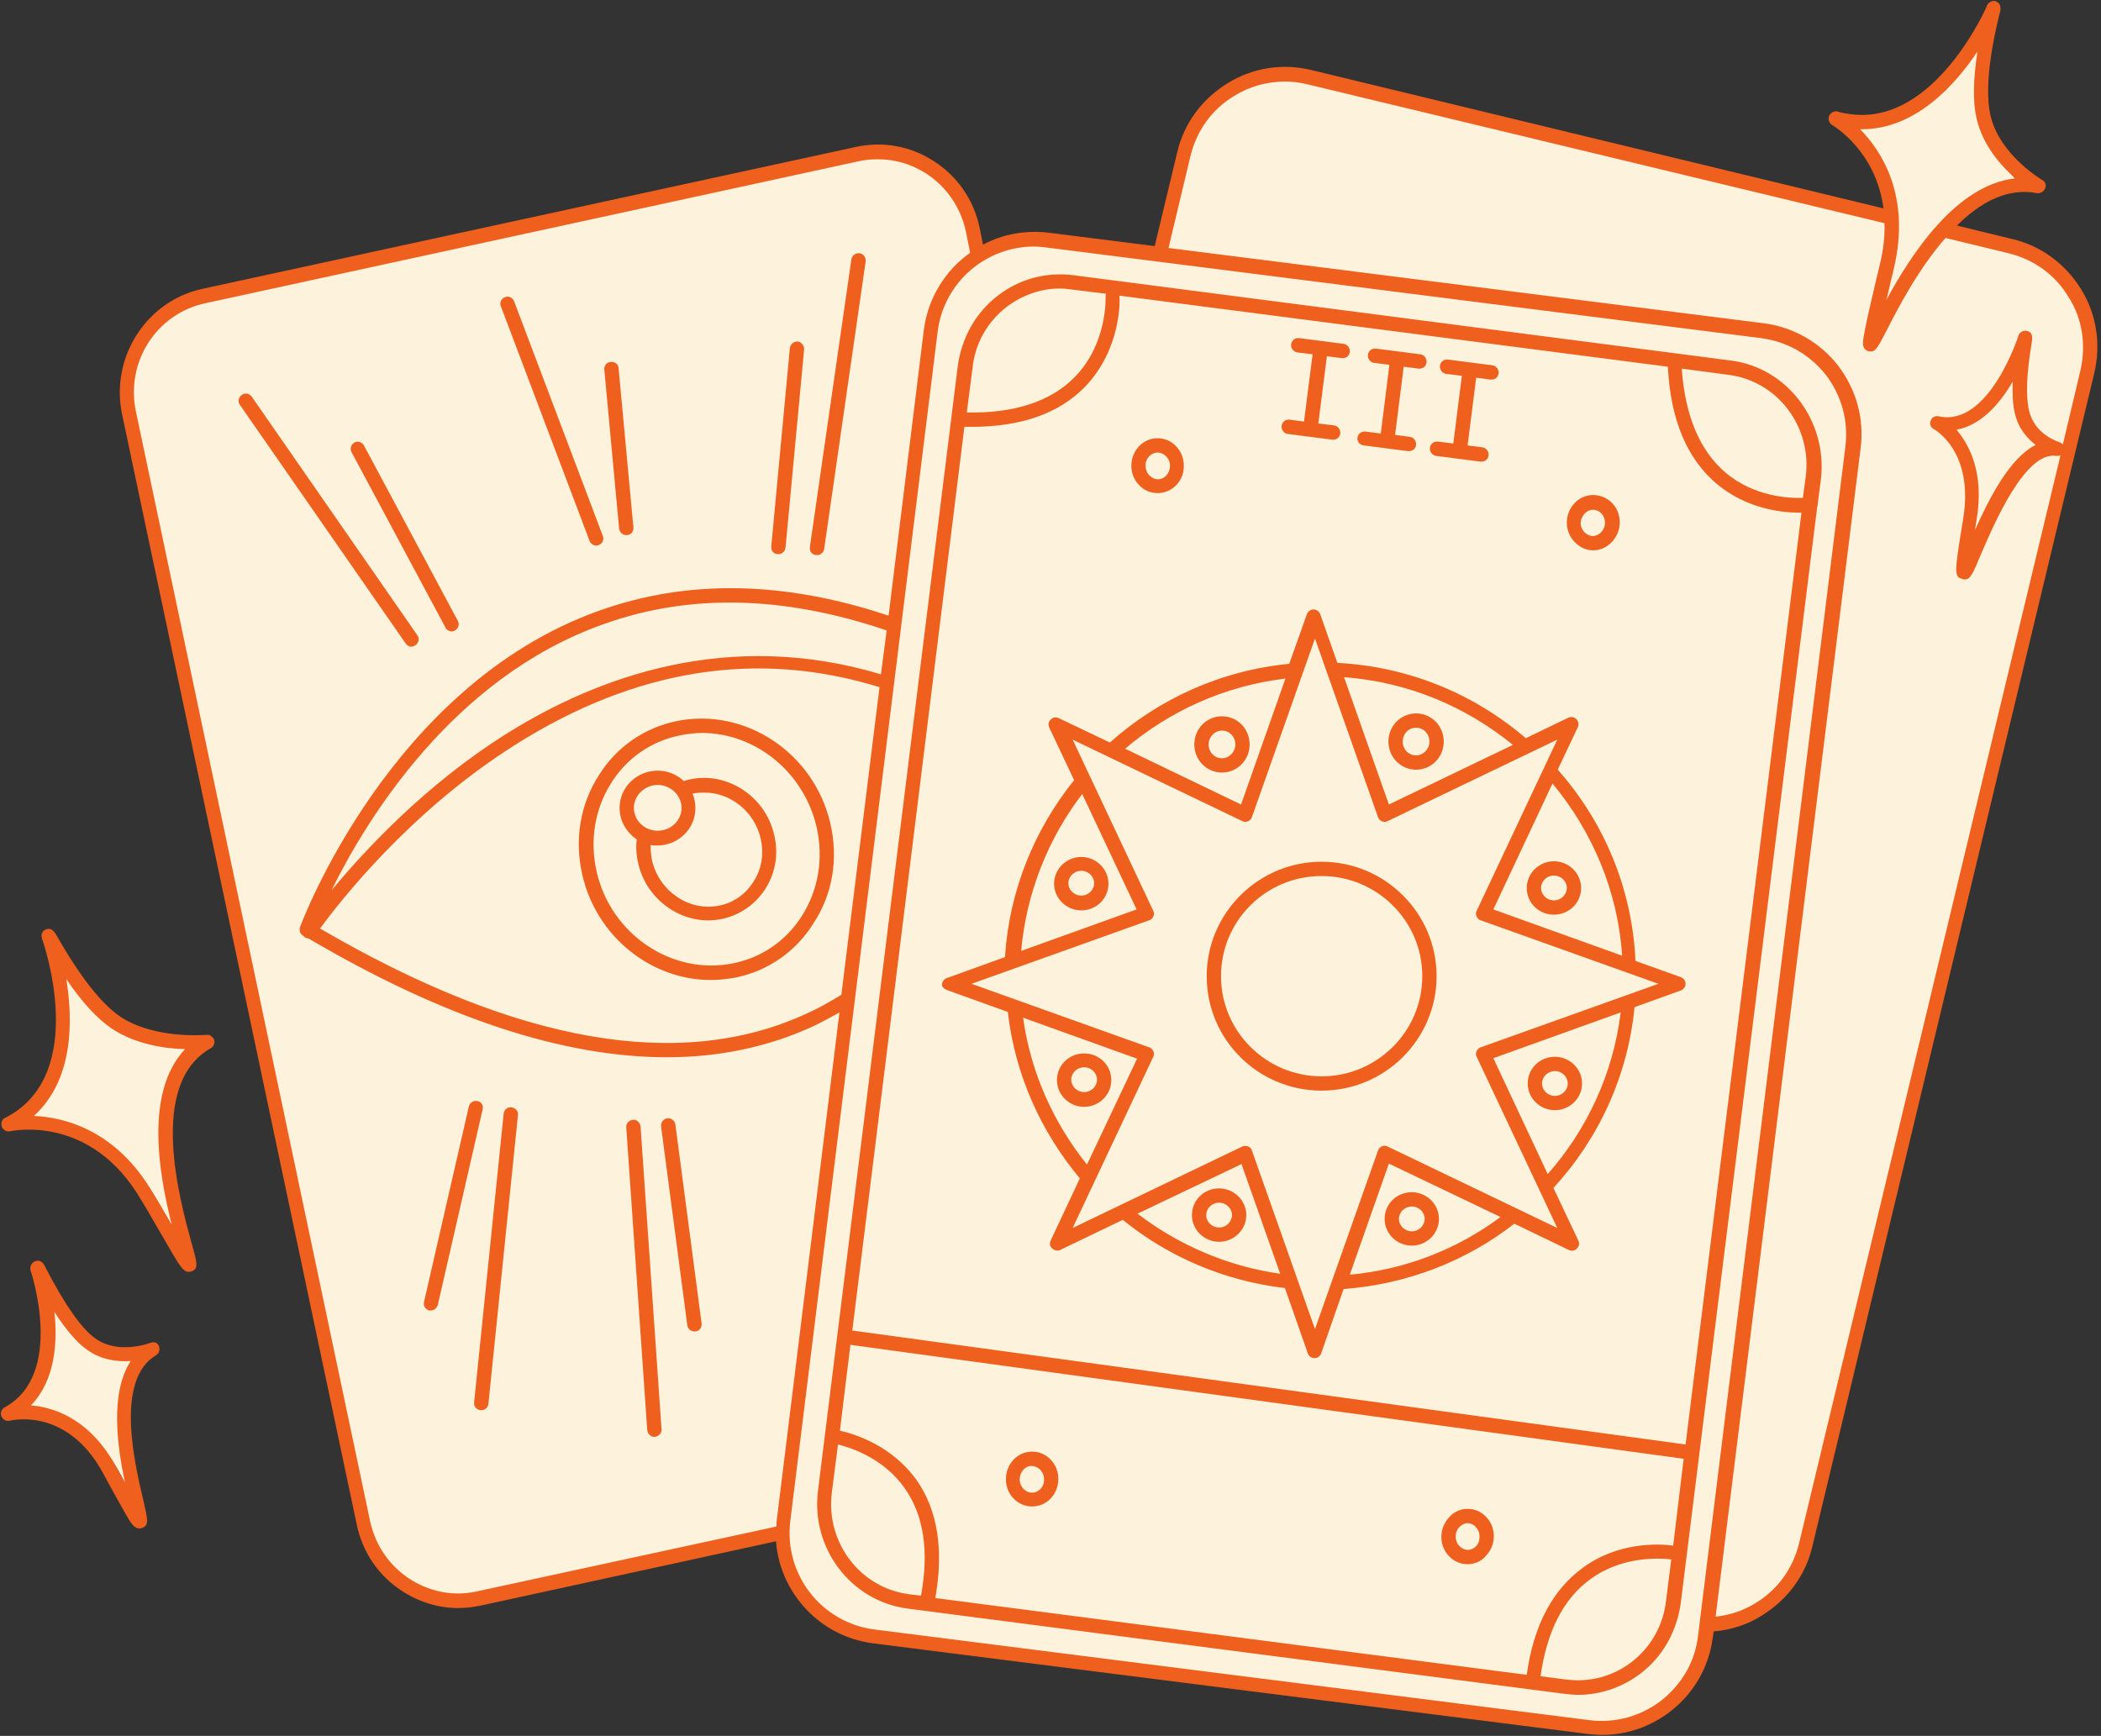 <?xml version="1.0" encoding="UTF-8" standalone="no"?><svg xmlns="http://www.w3.org/2000/svg" xmlns:xlink="http://www.w3.org/1999/xlink" fill="#ef601e" height="364" preserveAspectRatio="xMidYMid meet" version="1" viewBox="-0.3 -0.2 440.5 364.0" width="440.5" zoomAndPan="magnify"><rect x="-0.3" y="-0.2" width="440.5" height="364.0" fill="#333333" stroke="none"/><g id="change1_1"><path d="M437.6,76.9l-25.7,106.6c0,0-27.3,119.9-33.4,138.5s-20.6,19.6-20.6,19.6c-3.8,22.2-24.4,20.1-24.4,20.1 s-128.1-15.9-149.8-18.4c-21.7-2.5-20.1-22.1-20.1-22.1s-32.2,8.5-59.9,12.6s-28-15.3-28-15.3s-44.5-210-49-230.5 C22.2,67.6,41.8,62,41.8,62s114.4-24.6,131-28.4c16.6-3.7,17.1,0.6,23.8,2.4c6.7,1.7,8.3,17.3,8.3,17.3c8.1-7.1,25.3-1.1,31.9,0 s5.1,3.8,11.1-19.7c6-23.5,26.5-17.6,26.5-17.6l121.1,29.2c0.2-11.8-8.8-18.6-8.8-18.6l1.8-1.2c15.9,1,26.1-18.4,26.1-18.4h1.7 c-5.2,15.3,5.7,30,5.7,30l0.9,1.6C416,38.9,406.7,48,405.7,49c0.5-0.4,3.2-1.5,17.6,3.2C439.7,57.7,437.6,76.9,437.6,76.9z M23.1,214.4c-3.2-2.1-6.5-5.8-10.1-11c1.5,9.2,1.7,22.5-7.2,30.6c7,0.3,18.5,3.2,26.8,17.4l0.8,1.4c1.2,2,2.2,3.8,3.1,5.4 c-2.8-11.1-6.2-29.6,3.1-39.1C35.1,219,28.4,218.1,23.1,214.4z M18,282.1c-2.6-1.9-5.2-5.2-7.3-8.6c0.8,6.8,0.3,15.4-5.3,21.2 c5.3,0.5,13.4,3.1,19.3,13.8c0.7,1.2,1.3,2.5,2,3.7c-1.8-8.3-3.4-20.3,1.3-27.5C25,284.9,21.3,284.4,18,282.1z" fill="#fdf3dd"/></g><g id="change2_1"><path d="M436,60.4c-3.3-5.3-8.4-9.1-14.5-10.5L410,47.1c4.8-4.8,10.5-8,16.8-6.8c0.7,0.1,1.4-0.3,1.7-1c0.3-0.7,0-1.5-0.7-1.8 c-0.1-0.1-8.9-5.2-10.8-13.6c-1-4.6-0.4-11.7,1.9-21.1c0.3-1,0.5-2.2-0.7-2.7c-0.7-0.3-1.5,0.1-1.9,0.8c0,0,0,0.1,0,0.1 c-0.1,0.3-10,22.9-26.2,22.9c-1.6,0-3.4-0.2-5.1-0.7c-0.7-0.2-1.5,0.2-1.8,0.9c-0.3,0.7,0,1.5,0.6,1.9c0.5,0.3,9.2,5.5,10.8,17.5 L274.7,14.5c-6.1-1.5-12.4-0.5-17.7,2.8c-5.3,3.3-9.1,8.4-10.5,14.5l-4.7,19.6l-22.2-2.8c-4.9-0.6-9.7,0.3-13.8,2.5l-0.7-3.5 c-1.2-5.8-4.6-10.8-9.6-14c-4.9-3.2-10.7-4.2-16.3-3L42,60.4C30.3,63,22.8,74.8,25.3,86.7l49.2,232.8c1.2,5.8,4.6,10.8,9.6,14 c3.6,2.3,7.6,3.5,11.7,3.5c1.5,0,3.1-0.2,4.6-0.5l62-13.5c0.8,10.8,9.2,20,20.4,21.4l149.8,19c1,0.1,2,0.2,3,0.2 c5.2,0,10.1-1.7,14.3-4.9c4.9-3.8,8.1-9.3,8.9-15.5l0.2-1.3c3.6-0.3,7.1-1.4,10.2-3.4c5.3-3.3,9.1-8.4,10.5-14.5l59.1-246 C440.2,72,439.3,65.7,436,60.4z M390.1,26.9c11.1,0,19.4-9.1,24.2-16.3c-0.9,5.8-1,10.5-0.2,14c1.3,5.7,5.1,9.9,8.1,12.6 c-12.4,1.4-21.8,15.9-27,25.5c0.3-1.2,0.6-2.4,0.9-3.8l0.7-2.9c3.5-15.1-2.5-24.4-7.1-29.1C389.8,26.9,390,26.9,390.1,26.9z M99.7,333.5c-4.9,1.1-9.9,0.1-14.1-2.6c-4.3-2.8-7.2-7.1-8.3-12.1L28.2,86.1C26,75.7,32.5,65.6,42.7,63.4l137.1-29.8 c1.3-0.3,2.7-0.4,4-0.4c3.5,0,7,1,10.1,3c4.3,2.8,7.2,7.1,8.3,12.1l0.9,4.5c-5.2,3.7-8.8,9.4-9.7,16.1l-7.4,60 c-21.8-7.3-42.2-7.7-60.8-1c-43.9,15.7-62.4,65.8-62.6,66.3c-0.2,0.7,0,1.4,0.6,1.8c0,0,0,0,0.1,0c0.1,0.2,0.2,0.3,0.4,0.4 c0.2,0.1,0.5,0.2,0.7,0.2c28.2,16.6,53.3,24.9,75.1,24.9c11.1,0,21.4-2.2,30.7-6.5c1.9-0.9,3.7-1.9,5.5-2.9l-13.1,106.1 c-0.1,0.6-0.1,1.1-0.1,1.7L99.7,333.5z M176.1,208.4c-2.3,1.4-4.7,2.8-7.2,3.9c-26.5,12.3-60.8,6.3-102.1-17.8 c3.9-5.3,18.7-24.5,40.9-38.5c25.3-16,50.9-20,76.4-12.1L176.1,208.4z M184.4,141.2c-32-9.6-59.4,0.5-78.4,12.4 c-17.1,10.7-29.8,24.5-36.8,32.9c7.3-14.8,25.4-44.6,57-55.8c18.1-6.5,37.9-6,59.4,1.3L184.4,141.2z M348,356.4 c-4.3,3.3-9.7,4.8-15.1,4.1l-149.8-19c-11.2-1.4-19.1-11.6-17.7-22.8l30.9-249.4c1.3-10.3,10.1-17.8,20.2-17.8 c0.9,0,1.7,0.1,2.6,0.2l149.8,19c5.4,0.7,10.2,3.4,13.6,7.7c3.3,4.3,4.8,9.7,4.1,15.1l-30.9,249.4C355.1,348.2,352.3,353,348,356.4z M435.9,77.4l-3.7,15.6c-0.2-0.2-0.4-0.4-0.8-0.5c-0.2-0.1-5.2-1.6-6.3-6.7c-0.7-3-0.5-7.8,0.6-14.3c0.1-0.7,0.3-2-1-2.3 c-0.7-0.2-1.5,0.2-1.8,0.9c0,0,0,0,0,0.1c-0.1,0.2-6.2,19.2-16.7,16.9c-0.7-0.2-1.5,0.2-1.7,0.9c-0.3,0.7,0,1.5,0.7,1.8 c0.3,0.2,8.4,4.8,6.1,18.8c-1.9,11.5-1.9,12.1-0.2,12.6c0.2,0.1,0.4,0.1,0.6,0.1c1.1,0,1.7-1.3,3.3-5.2c2.8-6.5,9.3-21.7,15.8-20.7 c0.3,0,0.6,0,0.9-0.1l-54.8,228.1c-1.3,5.3-4.5,9.8-9.2,12.6c-2.6,1.6-5.4,2.5-8.3,2.8l30.4-245c0.8-6.2-0.9-12.3-4.7-17.3 c-3.8-4.9-9.4-8.1-15.5-8.9L244.7,51.8l4.6-19.3c1.3-5.3,4.5-9.8,9.2-12.6c3.2-2,6.9-3,10.6-3c1.6,0,3.2,0.2,4.8,0.6l120.9,29.1 c0.1,2.6-0.2,5.6-1,8.8l-0.7,2.9c-1.1,4.7-1.9,8.1-2.3,10.2c-0.6,3-0.9,4.3,0.5,4.9c0.2,0.1,0.5,0.1,0.7,0.1c1,0,1.6-1.2,3.2-4.3 c2.3-4.5,6.6-12.9,12.4-19.5l13.2,3.2c5.3,1.3,9.8,4.5,12.6,9.2C436.3,66.6,437.1,72.1,435.9,77.4z M409.9,89.9 c5.2-0.9,9.2-5.6,11.8-10.1c-0.1,2.6,0,4.8,0.4,6.5c0.7,3.3,2.6,5.4,4.4,6.8c-5.4,2.7-9.7,11.1-12.7,17.8c0.1-0.8,0.2-1.4,0.3-2 C415.8,99,412.6,93.1,409.9,89.9z M173.8,172.5c-3.4-14.8-17.8-24.4-32.2-21.5c-6.8,1.4-12.6,5.4-16.3,11.3c-4,6.2-5.2,13.6-3.5,21 c3,13,14.5,22,26.9,22c1.7,0,3.5-0.2,5.2-0.5c6.8-1.4,12.6-5.4,16.3-11.3C174.3,187.3,175.5,179.9,173.8,172.5z M167.8,191.9 c-3.3,5.2-8.4,8.7-14.4,9.9c-12.7,2.6-25.6-6-28.6-19.2c-1.5-6.6-0.4-13.2,3.1-18.7c3.3-5.2,8.4-8.7,14.4-9.9 c1.5-0.3,3.1-0.5,4.6-0.5c11.1,0,21.3,8.1,24,19.7C172.4,179.8,171.3,186.4,167.8,191.9z M144.5,163.2c-0.5,0.1-1,0.2-1.4,0.4 c-1.4-1.3-3.3-2.2-5.5-2.2c-4.4,0-8,3.5-8,7.8c0,2.8,1.5,5.2,3.6,6.6c-0.2,1.6-0.1,3.3,0.3,5c1.6,7.1,7.9,12,14.7,12 c0.9,0,1.9-0.1,2.9-0.3c3.7-0.8,6.9-3,9-6.2c2.2-3.4,2.9-7.5,1.9-11.5C160.2,166.9,152.3,161.6,144.5,163.2z M137.6,164.4 c2.7,0,5,2.2,5,4.8s-2.2,4.8-5,4.8s-5-2.2-5-4.8S134.9,164.4,137.6,164.4z M157.6,184.8c-1.6,2.5-4.1,4.3-7.1,4.9 c-6.3,1.3-12.6-3-14.1-9.5c-0.2-1.1-0.3-2.1-0.3-3.2c0.5,0.1,0.9,0.1,1.4,0.1c4.4,0,8-3.5,8-7.8c0-1.1-0.2-2.1-0.6-3.1 c0.1,0,0.1,0,0.2,0c0.8-0.2,1.5-0.2,2.3-0.2c5.5,0,10.5,4,11.8,9.7C159.9,178.9,159.4,182.1,157.6,184.8z M362.6,75.4L224.7,57.5 c-5.7-0.7-11.3,0.8-15.8,4.3c-4.7,3.6-7.6,8.9-8.4,14.8l-29.3,235.8c-1.5,12.1,6.9,23.1,18.7,24.7L327.8,355 c0.9,0.1,1.9,0.2,2.8,0.2c4.7,0,9.3-1.6,13.1-4.5c4.7-3.6,7.6-8.9,8.4-14.8l28.6-229.8c0.1-0.2,0.1-0.4,0.1-0.6l0.7-5.4 C382.8,88,374.4,76.9,362.6,75.4z M210.7,64.2c3.3-2.5,7.2-3.9,11.2-3.9c0.8,0,1.6,0.1,2.4,0.2l7.3,0.9c-0.1,0.2-0.1,0.4-0.1,0.7 c0,0.1,0.4,9.8-6.5,16.8c-5,5.1-12.7,7.6-22.6,7.4l1.2-9.3C204.1,71.9,206.7,67.3,210.7,64.2z M201.9,89.3 C201.9,89.3,201.9,89.3,201.9,89.3c0.6,0,1.1,0,1.6,0c10.3,0,18.2-2.8,23.6-8.3c7.8-8,7.4-18.6,7.3-19c0-0.1,0-0.1,0-0.2l115,14.9 c0,0.1,0,0.2,0,0.3c0.6,11,4.1,19.2,10.4,24.4c6.2,5.1,13.4,5.9,17.1,5.9c0.2,0,0.4,0,0.5,0l-24.3,195.4l-174.7-23.9L201.9,89.3z M350.5,323.9c-3.1-0.4-11.6-0.8-19,4.7c-6.3,4.6-10.3,12.1-11.7,22.4l-124-16.1c1.8-10.1,0.5-18.4-3.9-24.7 c-5.2-7.3-13-9.7-16.1-10.4l2.2-18l174.7,23.9L350.5,323.9z M174.1,312.8l1.3-10.1c2.8,0.7,9.6,2.9,14,9.2c4,5.7,5.1,13.2,3.4,22.5 l-2.5-0.3C180.1,332.8,172.8,323.3,174.1,312.8z M341.8,348.3c-3.9,3-8.7,4.3-13.6,3.7l-5.5-0.7c1.3-9.4,4.8-16.3,10.5-20.4 c6.6-4.8,14.3-4.4,16.9-4.1l-1.1,8.7C348.4,340.7,345.8,345.2,341.8,348.3z M378.3,99.7l-0.6,4.5c-2.8,0.1-10.1-0.2-16.1-5.2 c-5.5-4.6-8.6-12-9.3-21.9l9.8,1.3C372.4,79.7,379.6,89.3,378.3,99.7z M216.1,304.2c-3.1,0-5.5,2.6-5.5,5.8c0,3.2,2.5,5.7,5.5,5.7 c0,0,0,0,0,0c3.1,0,5.5-2.6,5.5-5.8c0-1.5-0.6-3-1.6-4C219,304.8,217.6,304.2,216.1,304.2z M216.1,312.8 C216.1,312.8,216.1,312.8,216.1,312.8c-1.4,0-2.6-1.2-2.6-2.8c0-1.5,1.1-2.8,2.5-2.8c0.6,0,1.3,0.3,1.8,0.8c0.5,0.5,0.8,1.2,0.8,2 C218.7,311.5,217.5,312.8,216.1,312.8z M307.4,316.2c-1.5,0-2.9,0.6-3.9,1.8c-1,1.1-1.6,2.5-1.6,4.1s0.6,3,1.6,4 c1,1.1,2.4,1.7,3.9,1.7c0,0,0,0,0,0c1.5,0,2.9-0.6,3.9-1.8c1-1.1,1.6-2.5,1.6-4.1c0-1.5-0.6-3-1.6-4 C310.3,316.8,308.9,316.2,307.4,316.2z M309.2,324c-0.5,0.5-1.1,0.8-1.7,0.8c-0.7,0-1.3-0.3-1.8-0.8c-0.5-0.5-0.8-1.2-0.8-2 c0-0.8,0.3-1.5,0.8-2c0.5-0.5,1.1-0.8,1.7-0.8c0,0,0,0,0,0c0.6,0,1.3,0.3,1.7,0.8c0.5,0.5,0.8,1.2,0.8,2S309.7,323.5,309.2,324z M242.4,103.2C242.4,103.2,242.4,103.2,242.4,103.2c3.1,0,5.6-2.6,5.5-5.8c0-1.5-0.6-3-1.6-4c-1-1.1-2.4-1.7-3.9-1.7c0,0,0,0,0,0 c-3.1,0-5.5,2.6-5.5,5.8c0,1.5,0.6,3,1.6,4C239.5,102.6,240.9,103.2,242.4,103.2z M242.4,94.7C242.4,94.7,242.4,94.7,242.4,94.7 c0.7,0,1.3,0.3,1.8,0.8c0.5,0.5,0.8,1.2,0.8,2c0,1.5-1.1,2.8-2.5,2.8c0,0,0,0,0,0c-0.7,0-1.3-0.3-1.8-0.8c-0.5-0.5-0.8-1.2-0.8-2 C239.8,96,241,94.7,242.4,94.7z M333.7,115.2C333.8,115.2,333.8,115.2,333.7,115.2c1.5,0,2.9-0.6,4-1.8c1-1.1,1.6-2.5,1.6-4.1 c0-3.2-2.5-5.7-5.6-5.7c-3,0-5.5,2.6-5.5,5.8c0,1.5,0.6,3,1.6,4C330.9,114.6,332.3,115.2,333.7,115.2z M333.7,106.7 C333.7,106.7,333.7,106.7,333.7,106.7c1.4,0,2.5,1.2,2.5,2.7c0,0.8-0.3,1.5-0.8,2c-0.5,0.5-1.1,0.8-1.7,0.8c-0.7,0-1.3-0.3-1.8-0.8 c-0.5-0.5-0.8-1.2-0.8-2C331.2,108,332.3,106.7,333.7,106.7z M198.5,207.5L211,212c1.5,13.2,7,25.2,15.1,34.9l-6.1,13 c-0.3,0.6-0.2,1.3,0.3,1.7c0.5,0.4,1.1,0.6,1.7,0.3l13.1-6.3c9.5,7.7,21.2,12.8,34,14.3l4.8,13.7c0.2,0.6,0.8,1,1.4,1s1.2-0.4,1.4-1 l4.7-13.5c13.4-1,25.8-5.9,35.8-13.7l11.4,5.5c0.6,0.3,1.3,0.2,1.7-0.3c0.5-0.4,0.6-1.1,0.3-1.7l-5.2-11c9.4-10.2,15.6-23.4,17-37.9 l9.7-3.5c0.6-0.2,1-0.8,1-1.4s-0.4-1.2-1-1.4l-9.5-3.4c-0.7-15.3-6.7-29.3-16.3-40.1l4.2-8.9c0.3-0.6,0.1-1.3-0.3-1.7 c-0.4-0.4-1.1-0.6-1.7-0.3l-8.9,4.3c-10.7-9.2-24.4-15-39.5-15.8l-3.6-10.2c-0.2-0.6-0.8-1-1.4-1s-1.2,0.4-1.4,1l-3.7,10.4 c-14.4,1.4-27.4,7.4-37.6,16.5l-10.7-5.1c-0.6-0.3-1.3-0.2-1.7,0.3c-0.5,0.4-0.6,1.1-0.3,1.7l5.2,11c-8.3,10.3-13.6,23.1-14.5,37.1 l-12.2,4.4c-0.6,0.2-1,0.8-1,1.4S197.9,207.3,198.5,207.5z M214.2,213.2l23.9,8.6l-10.5,22.2C220.6,235.3,215.8,224.7,214.2,213.2z M238.2,254.3l21.8-10.4l8.1,23C256.9,265.3,246.7,260.8,238.2,254.3z M282.7,267.1l8.2-23.3l23.4,11.2 C305.3,261.7,294.5,266,282.7,267.1z M324.2,246l-11.4-24.3l26.7-9.6C337.9,225,332.4,236.7,324.2,246z M339.8,200.2l-27-9.7 l12.4-26.4C333.5,174.1,338.9,186.6,339.8,200.2z M316.9,156l-26,12.5l-9.4-26.7C294.9,142.8,307.1,148,316.9,156z M269.2,142.1 l-9.3,26.4l-24.3-11.7C244.9,148.9,256.5,143.6,269.2,142.1z M226.6,166.3l11.4,24.2l-24.2,8.7C214.9,186.9,219.5,175.6,226.6,166.3 z M240.6,192.8c0.4-0.1,0.7-0.4,0.9-0.8s0.2-0.8,0-1.2l-16.9-35.9l35.6,17.1c0.4,0.2,0.8,0.2,1.2,0c0.4-0.2,0.7-0.5,0.8-0.9 l13.2-37.4l13.2,37.4c0.1,0.4,0.4,0.7,0.8,0.9c0.4,0.2,0.8,0.2,1.2,0l35.6-17.1l-16.9,35.9c-0.2,0.4-0.2,0.8,0,1.2s0.5,0.7,0.9,0.8 l37.2,13.3l-37.2,13.3c-0.4,0.1-0.7,0.4-0.9,0.8s-0.2,0.8,0,1.2l16.9,35.9l-35.6-17.1c-0.4-0.2-0.8-0.2-1.2,0s-0.7,0.5-0.8,0.9 l-13.2,37.4l-13.2-37.4c-0.1-0.4-0.4-0.7-0.8-0.9c-0.2-0.1-0.4-0.1-0.6-0.1c-0.2,0-0.4,0-0.6,0.1l-35.6,17.1l16.9-35.9 c0.2-0.4,0.2-0.8,0-1.2s-0.5-0.7-0.9-0.8l-37.2-13.3L240.6,192.8z M296.6,161.2c3.2,0,5.8-2.6,5.8-5.9s-2.6-5.9-5.8-5.9 c-3.2,0-5.8,2.6-5.8,5.9S293.4,161.2,296.6,161.2z M296.6,152.4c1.6,0,2.8,1.3,2.8,2.9s-1.3,2.9-2.8,2.9c-1.6,0-2.8-1.3-2.8-2.9 S295,152.4,296.6,152.4z M261.7,155.9c0-3.3-2.6-5.9-5.8-5.9c-3.2,0-5.8,2.6-5.8,5.9s2.6,5.9,5.8,5.9 C259.1,161.8,261.7,159.2,261.7,155.9z M255.9,158.8c-1.6,0-2.8-1.3-2.8-2.9c0-1.6,1.3-2.9,2.8-2.9c1.6,0,2.8,1.3,2.8,2.9 C258.7,157.5,257.4,158.8,255.9,158.8z M325.5,191.6c3.2,0,5.7-2.5,5.7-5.6c0-3.1-2.6-5.6-5.7-5.6s-5.7,2.5-5.7,5.6 C319.8,189.1,322.3,191.6,325.5,191.6z M325.5,183.4c1.5,0,2.7,1.2,2.7,2.6s-1.2,2.6-2.7,2.6s-2.7-1.2-2.7-2.6 S324,183.4,325.5,183.4z M325.7,232.6c3.1,0,5.7-2.5,5.7-5.6s-2.6-5.6-5.7-5.6c-3.2,0-5.7,2.5-5.7,5.6S322.6,232.6,325.7,232.6z M325.7,224.4c1.5,0,2.7,1.2,2.7,2.6s-1.2,2.6-2.7,2.6c-1.5,0-2.7-1.2-2.7-2.6S324.2,224.4,325.7,224.4z M295.7,261 c3.1,0,5.7-2.5,5.7-5.6s-2.6-5.6-5.7-5.6c-3.2,0-5.7,2.5-5.7,5.6S292.6,261,295.7,261z M295.7,252.8c1.5,0,2.7,1.2,2.7,2.6 s-1.2,2.6-2.7,2.6c-1.5,0-2.7-1.2-2.7-2.6S294.2,252.8,295.7,252.8z M255.3,249c-3.2,0-5.7,2.5-5.7,5.6s2.6,5.6,5.7,5.6 c3.1,0,5.7-2.5,5.7-5.6S258.4,249,255.3,249z M255.3,257.2c-1.5,0-2.7-1.2-2.7-2.6s1.2-2.6,2.7-2.6c1.5,0,2.7,1.2,2.7,2.6 S256.8,257.2,255.3,257.2z M227,220.7c-3.2,0-5.7,2.5-5.7,5.6s2.6,5.6,5.7,5.6s5.7-2.5,5.7-5.6S230.2,220.7,227,220.7z M227,228.8 c-1.5,0-2.7-1.2-2.7-2.6s1.2-2.6,2.7-2.6s2.7,1.2,2.7,2.6S228.5,228.8,227,228.8z M226.4,179.5c-3.1,0-5.7,2.5-5.7,5.6 c0,3.1,2.6,5.6,5.7,5.6c3.2,0,5.7-2.5,5.7-5.6C232.1,182,229.5,179.5,226.4,179.5z M226.4,187.6c-1.5,0-2.7-1.2-2.7-2.6 s1.2-2.6,2.7-2.6c1.5,0,2.7,1.2,2.7,2.6S227.9,187.6,226.4,187.6z M268.4,89.1c0.1-0.8,0.8-1.4,1.7-1.3l3,0.4l1.8-14.1l-3.2-0.4 c-0.8-0.1-1.4-0.9-1.3-1.7c0.1-0.8,0.8-1.4,1.7-1.3l9.3,1.2c0.8,0.1,1.4,0.9,1.3,1.7c-0.1,0.8-0.7,1.3-1.5,1.3c-0.1,0-0.1,0-0.2,0 l-3.1-0.4l-1.8,14.1l3.3,0.4c0.8,0.1,1.4,0.9,1.3,1.7c-0.1,0.8-0.7,1.3-1.5,1.3c-0.1,0-0.1,0-0.2,0l-9.3-1.2 C268.9,90.7,268.3,89.9,268.4,89.1z M284.3,91.6c0.1-0.8,0.8-1.4,1.7-1.3l3.2,0.4l1.8-14.4l-3.2-0.4c-0.8-0.1-1.4-0.9-1.3-1.7 s0.8-1.4,1.7-1.3l9.3,1.2c0.8,0.1,1.4,0.9,1.3,1.7c-0.1,0.8-0.7,1.3-1.5,1.3c-0.1,0-0.1,0-0.2,0l-3.1-0.4L292.2,91l3.1,0.4 c0.8,0.1,1.4,0.9,1.3,1.7c-0.1,0.8-0.7,1.3-1.5,1.3c-0.1,0-0.1,0-0.2,0l-9.3-1.2C284.8,93.1,284.2,92.4,284.3,91.6z M299.5,93.7 c0.1-0.8,0.8-1.4,1.7-1.3l3.2,0.4l1.8-14.2l-3.3-0.4c-0.8-0.1-1.4-0.9-1.3-1.7c0.1-0.8,0.8-1.4,1.7-1.3l9.3,1.2 c0.8,0.1,1.4,0.9,1.3,1.7c-0.1,0.8-0.7,1.3-1.5,1.3c-0.1,0-0.1,0-0.2,0l-3-0.4l-1.8,14.2l3.1,0.4c0.8,0.1,1.4,0.9,1.3,1.7 c-0.1,0.8-0.7,1.3-1.5,1.3c-0.1,0-0.1,0-0.2,0l-9.3-1.2C300,95.3,299.4,94.5,299.5,93.7z M108.3,233.6l-6.2,60.6 c-0.1,0.8-0.7,1.3-1.5,1.3c-0.1,0-0.1,0-0.2,0c-0.8-0.1-1.4-0.8-1.3-1.6l6.2-60.6c0.1-0.8,0.8-1.4,1.6-1.3 C107.8,232.1,108.4,232.8,108.3,233.6z M84.8,134.8L50,84.7c-0.5-0.7-0.3-1.6,0.4-2.1c0.7-0.5,1.6-0.3,2.1,0.4l34.7,50 c0.5,0.7,0.3,1.6-0.4,2.1c-0.3,0.2-0.6,0.3-0.9,0.3C85.5,135.4,85.1,135.2,84.8,134.8z M104.7,64c-0.3-0.8,0.1-1.6,0.9-1.9 c0.8-0.3,1.6,0.1,1.9,0.9l18.6,49.2c0.3,0.8-0.1,1.6-0.9,1.9c-0.2,0.1-0.4,0.1-0.5,0.1c-0.6,0-1.2-0.4-1.4-1L104.7,64z M169.5,114.5 l8.7-60.3c0.1-0.8,0.9-1.4,1.7-1.3c0.8,0.1,1.4,0.9,1.3,1.7l-8.7,60.3c-0.1,0.7-0.7,1.3-1.5,1.3c-0.1,0-0.1,0-0.2,0 C169.9,116.1,169.4,115.4,169.5,114.5z M145.5,279c-0.1,0-0.1,0-0.2,0c-0.7,0-1.4-0.5-1.5-1.3l-5.5-41.7c-0.1-0.8,0.5-1.6,1.3-1.7 c0.8-0.1,1.6,0.5,1.7,1.3l5.5,41.7C146.9,278.1,146.4,278.9,145.5,279z M100.9,232.4l-9.4,41c-0.2,0.7-0.8,1.2-1.5,1.2 c-0.1,0-0.2,0-0.3,0c-0.8-0.2-1.3-1-1.1-1.8l9.4-41c0.2-0.8,1-1.3,1.8-1.1C100.6,230.8,101.1,231.6,100.9,232.4z M73.4,94.6 c-0.4-0.7-0.1-1.6,0.6-2c0.7-0.4,1.6-0.1,2,0.6L95.7,130c0.4,0.7,0.1,1.6-0.6,2c-0.2,0.1-0.5,0.2-0.7,0.2c-0.5,0-1.1-0.3-1.3-0.8 L73.4,94.6z M129.5,110.6l-3.1-33.3c-0.1-0.8,0.5-1.6,1.4-1.6c0.8-0.1,1.6,0.5,1.6,1.4l3.1,33.3c0.1,0.8-0.5,1.6-1.4,1.6 c0,0-0.1,0-0.1,0C130.2,112,129.6,111.4,129.5,110.6z M161.4,114.4l3.9-41.6c0.1-0.8,0.8-1.4,1.6-1.4c0.8,0.1,1.4,0.8,1.4,1.6 l-3.9,41.6c-0.1,0.8-0.7,1.4-1.5,1.4c0,0-0.1,0-0.1,0C161.9,116,161.3,115.2,161.4,114.4z M134,236l4.4,63.5 c0.1,0.8-0.6,1.5-1.4,1.6c0,0-0.1,0-0.1,0c-0.8,0-1.4-0.6-1.5-1.4l-4.4-63.5c-0.1-0.8,0.6-1.5,1.4-1.6 C133.2,234.5,133.9,235.2,134,236z M31.2,281.4c-0.1,0-6.7,2.6-11.6-1c-2.8-2-6.3-7-10.3-14.7c-0.4-0.9-1-1.9-2.3-1.4 c-0.7,0.3-1.1,1.1-0.9,1.8c0,0,0,0.1,0,0.1c0.1,0.2,7.3,21.8-5.4,28.7c-0.7,0.4-1,1.2-0.7,1.9c0.3,0.7,1,1.1,1.8,0.9 c0.5-0.1,12-2.8,19.5,11c2.2,4.1,3.7,6.7,4.7,8.5c1.1,1.9,1.8,3.1,2.9,3.1c0.2,0,0.4,0,0.6-0.1c1.5-0.6,1.2-1.6,0.3-5.6 c-1.8-7.6-6.1-25.4,2.6-30.6c0.7-0.4,0.9-1.3,0.6-2S31.9,281.1,31.2,281.4z M25.9,310.7c-0.6-1.1-1.3-2.3-1.9-3.4 c-5.4-9.9-12.9-12.4-17.8-12.8c5.1-5.3,5.6-13.3,4.9-19.6c2,3.1,4.4,6.2,6.8,7.9c3,2.2,6.5,2.6,9.2,2.4 C22.7,292,24.3,303.1,25.9,310.7z M43,216.8c-0.1,0-11,1-18.2-3.9c-3.9-2.7-8.3-8.3-13.1-16.7c-0.5-0.9-1.1-2-2.4-1.5 c-0.7,0.3-1.1,1.1-0.8,1.8c0,0,0,0.1,0,0.1c0.1,0.3,10.2,28.5-7.7,37.6c-0.7,0.3-1,1.1-0.7,1.9c0.3,0.7,1,1.1,1.8,0.9 c0.2,0,16.9-3.8,27.5,14.6l0.8,1.3c2.8,4.8,4.6,7.9,5.8,10c1.4,2.3,2.2,3.6,3.2,3.6c0.2,0,0.4,0,0.7-0.1c1.4-0.6,1.2-1.6,0-5.8 c-2.5-9.2-9.3-33.5,4-41c0.6-0.3,0.9-1.1,0.7-1.8C44.3,217.2,43.7,216.7,43,216.8z M35.7,256.6c-0.9-1.5-1.9-3.2-3-5.1l-0.8-1.3 c-7.7-13.4-18.6-16.1-25.1-16.4c8.4-7.6,8.2-20.1,6.8-28.7c3.3,4.9,6.5,8.3,9.4,10.3c5,3.4,11.3,4.3,15.5,4.4 C29.9,228.9,33.1,246.2,35.7,256.6z M276.8,228.5c13.3,0,24.1-10.8,24.1-24c0-13.2-10.8-24-24.1-24s-24.1,10.8-24.1,24 C252.7,217.8,263.5,228.5,276.8,228.5z M276.8,183.5c11.6,0,21.1,9.4,21.1,21c0,11.6-9.5,21-21.1,21s-21.1-9.4-21.1-21 C255.7,192.9,265.1,183.5,276.8,183.5z" fill="inherit"/></g></svg>